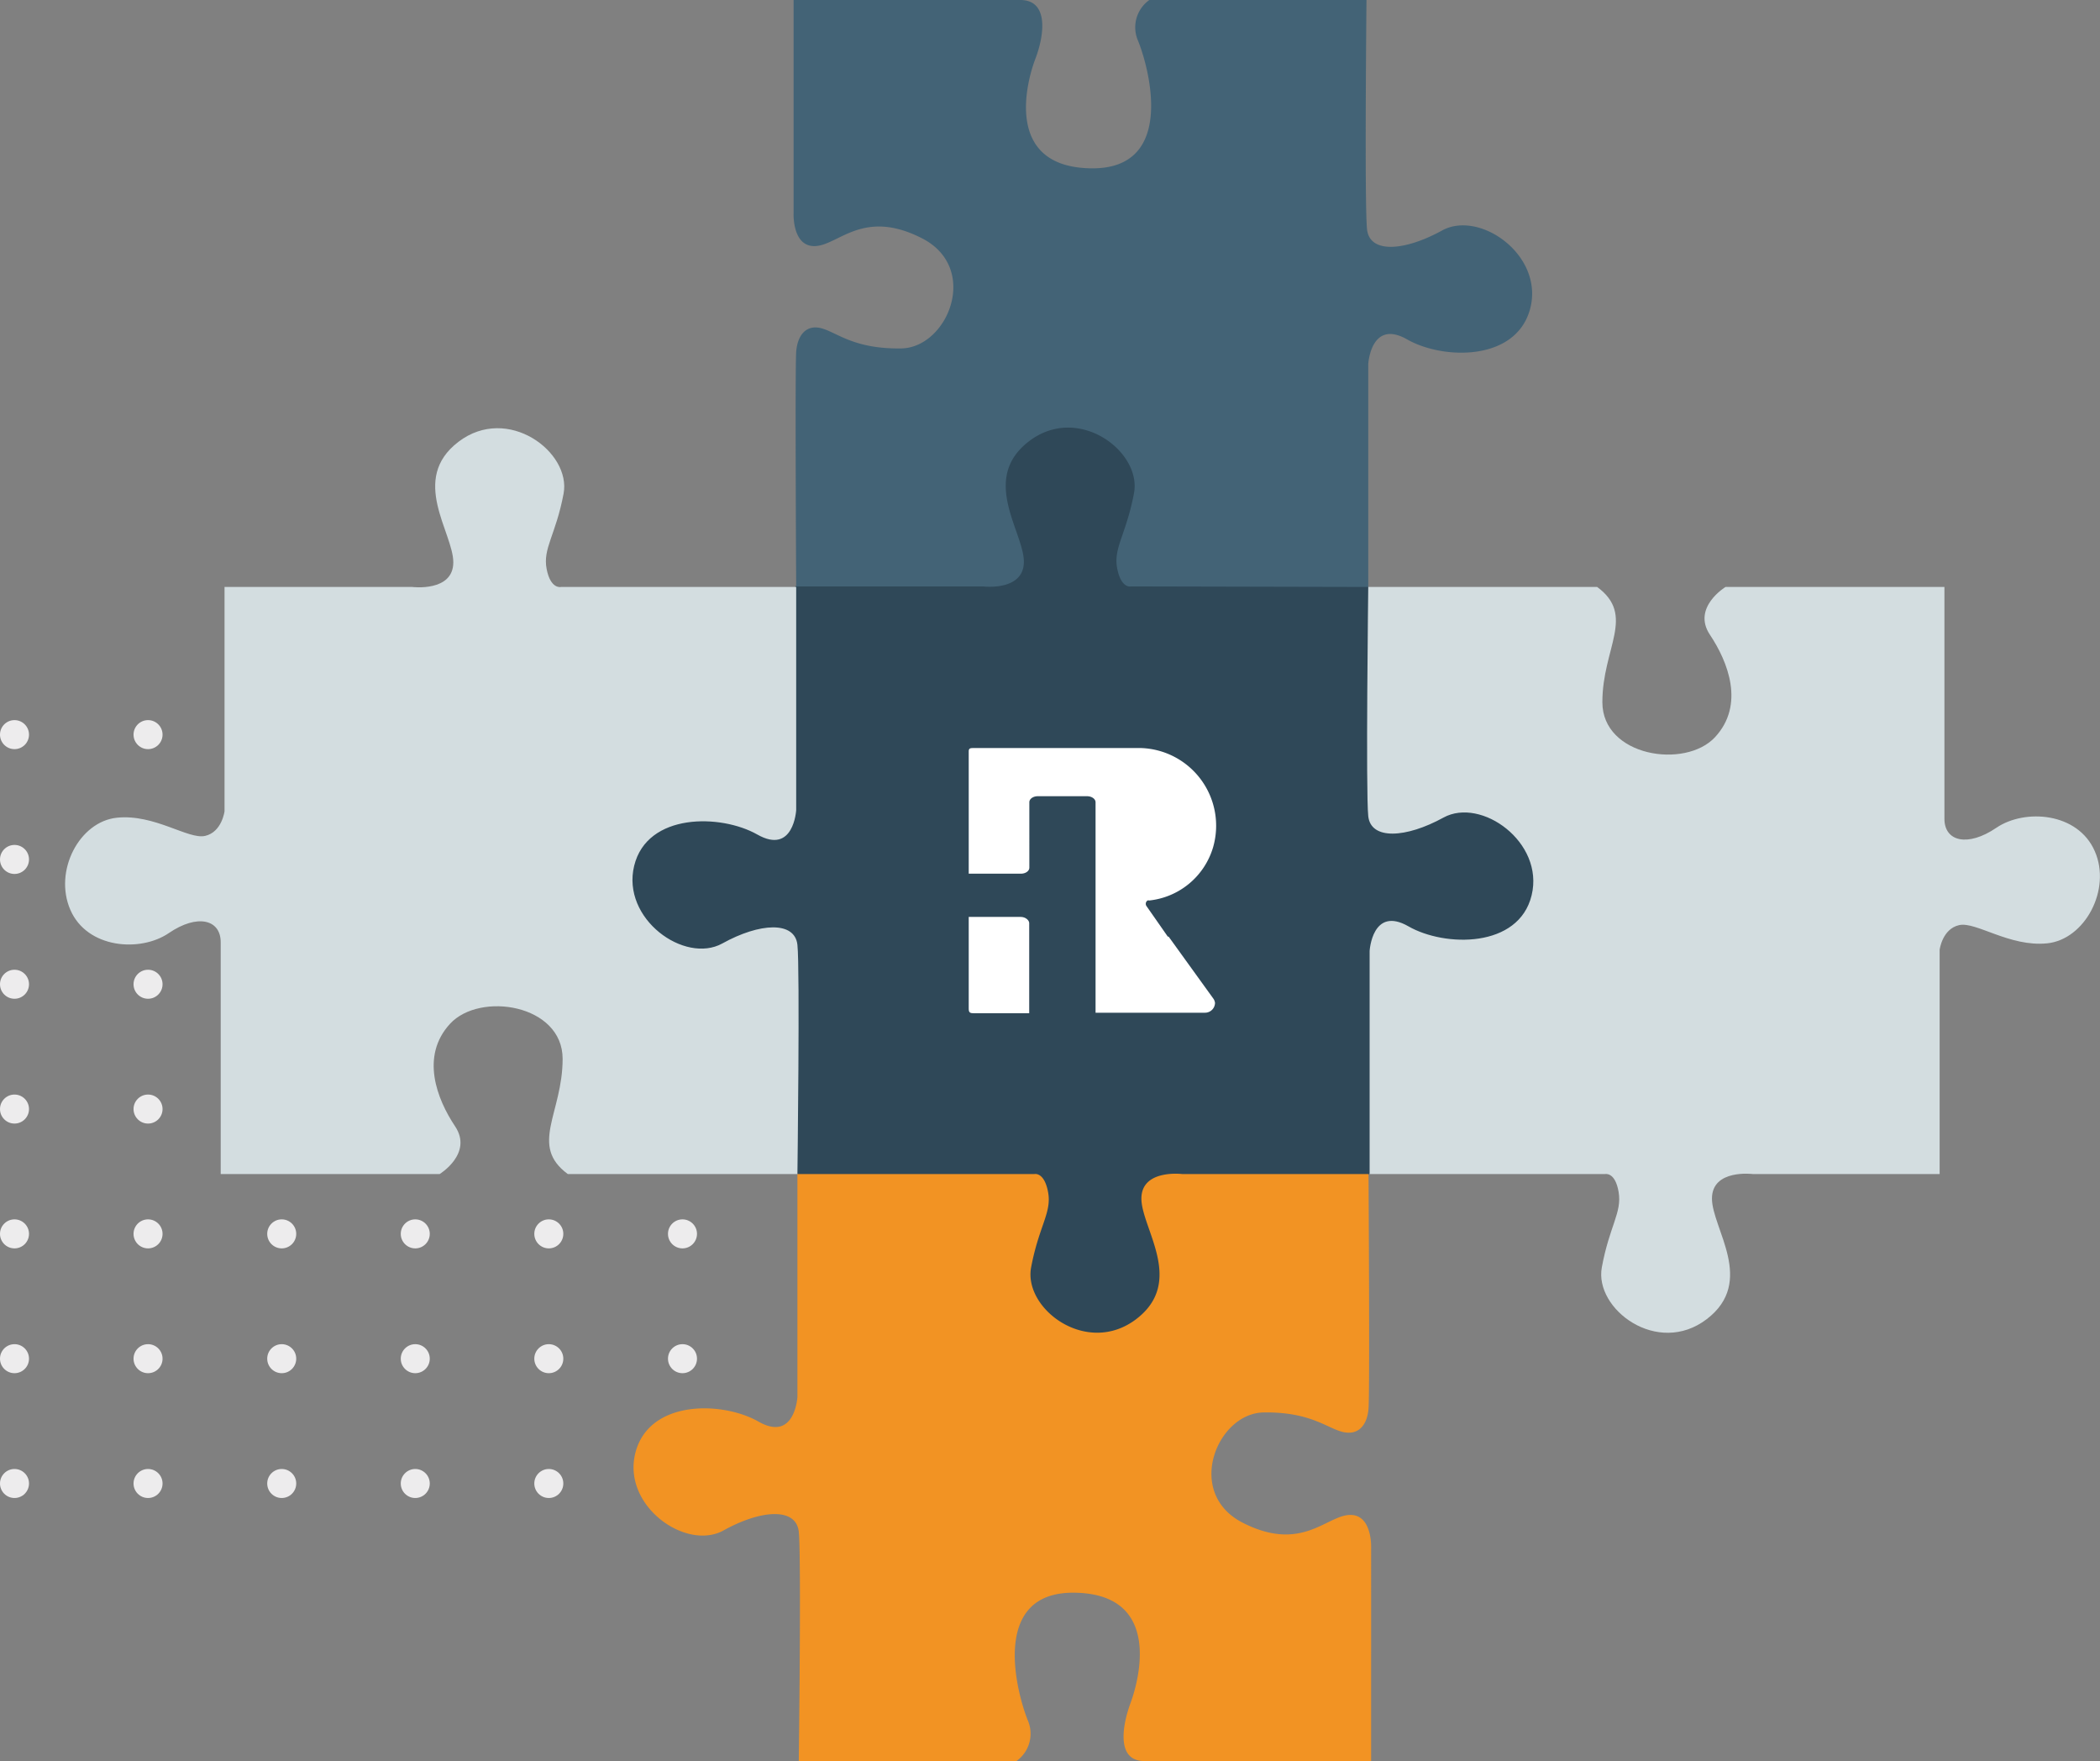 <svg xmlns="http://www.w3.org/2000/svg" viewBox="0 0 153.48 128.68"><rect x="0" y="0" width="153.48" height="128.68" fill="#808080" stroke="none"/><defs><style>.cls-1{fill:#edeced;}.cls-2{fill:#2f4858;}.cls-3{fill:#fff;}.cls-4{fill:#f29323;}.cls-5{fill:#436376;}.cls-6{fill:#d3dde0;}</style></defs><g id="Layer_2" data-name="Layer 2"><g id="modular"><circle class="cls-1" cx="20.59" cy="44.57" r="1.06"/><circle class="cls-1" cx="30.35" cy="44.57" r="1.06"/><circle class="cls-1" cx="40.11" cy="44.57" r="1.06"/><circle class="cls-1" cx="49.88" cy="44.57" r="1.06"/><circle class="cls-1" cx="59.64" cy="44.57" r="1.06"/><circle class="cls-1" cx="69.4" cy="44.57" r="1.06"/><circle class="cls-1" cx="1.06" cy="53.68" r="1.06"/><circle class="cls-1" cx="10.82" cy="53.68" r="1.06"/><circle class="cls-1" cx="20.59" cy="53.68" r="1.06"/><circle class="cls-1" cx="30.35" cy="53.68" r="1.06"/><circle class="cls-1" cx="40.11" cy="53.68" r="1.06"/><circle class="cls-1" cx="49.88" cy="53.68" r="1.06"/><circle class="cls-1" cx="59.64" cy="53.68" r="1.06"/><circle class="cls-1" cx="69.4" cy="53.68" r="1.06"/><circle class="cls-1" cx="1.06" cy="62.8" r="1.06"/><circle class="cls-1" cx="10.82" cy="62.8" r="1.06"/><circle class="cls-1" cx="20.59" cy="62.8" r="1.06"/><circle class="cls-1" cx="30.35" cy="62.8" r="1.06"/><circle class="cls-1" cx="40.11" cy="62.8" r="1.06"/><circle class="cls-1" cx="49.88" cy="62.8" r="1.06"/><circle class="cls-1" cx="59.64" cy="62.8" r="1.06"/><circle class="cls-1" cx="69.4" cy="62.8" r="1.06"/><circle class="cls-1" cx="1.06" cy="71.92" r="1.06"/><circle class="cls-1" cx="10.82" cy="71.92" r="1.06"/><circle class="cls-1" cx="20.59" cy="71.92" r="1.06"/><circle class="cls-1" cx="30.35" cy="71.92" r="1.06"/><circle class="cls-1" cx="40.11" cy="71.92" r="1.06"/><circle class="cls-1" cx="49.88" cy="71.92" r="1.06"/><circle class="cls-1" cx="59.64" cy="71.92" r="1.06"/><circle class="cls-1" cx="69.4" cy="71.92" r="1.06"/><circle class="cls-1" cx="1.06" cy="81.04" r="1.06"/><circle class="cls-1" cx="10.82" cy="81.04" r="1.06"/><circle class="cls-1" cx="20.59" cy="81.04" r="1.06"/><circle class="cls-1" cx="30.35" cy="81.04" r="1.06"/><circle class="cls-1" cx="49.88" cy="81.04" r="1.06"/><circle class="cls-1" cx="59.64" cy="81.04" r="1.06"/><circle class="cls-1" cx="69.4" cy="81.04" r="1.06"/><circle class="cls-1" cx="1.06" cy="90.16" r="1.06"/><circle class="cls-1" cx="10.82" cy="90.16" r="1.06"/><circle class="cls-1" cx="20.59" cy="90.16" r="1.06"/><circle class="cls-1" cx="30.35" cy="90.16" r="1.06"/><circle class="cls-1" cx="40.11" cy="90.16" r="1.06"/><circle class="cls-1" cx="49.88" cy="90.16" r="1.06"/><circle class="cls-1" cx="59.64" cy="90.16" r="1.06"/><circle class="cls-1" cx="69.4" cy="90.16" r="1.06"/><circle class="cls-1" cx="1.06" cy="99.28" r="1.06"/><circle class="cls-1" cx="10.82" cy="99.28" r="1.06"/><circle class="cls-1" cx="20.59" cy="99.28" r="1.06"/><circle class="cls-1" cx="30.35" cy="99.28" r="1.06"/><circle class="cls-1" cx="40.11" cy="99.28" r="1.06"/><circle class="cls-1" cx="49.88" cy="99.28" r="1.06"/><circle class="cls-1" cx="59.64" cy="99.28" r="1.06"/><circle class="cls-1" cx="69.4" cy="99.28" r="1.06"/><circle class="cls-1" cx="1.06" cy="108.4" r="1.06"/><circle class="cls-1" cx="10.82" cy="108.4" r="1.06"/><circle class="cls-1" cx="20.59" cy="108.4" r="1.06"/><circle class="cls-1" cx="30.35" cy="108.4" r="1.06"/><circle class="cls-1" cx="40.11" cy="108.4" r="1.06"/><circle class="cls-1" cx="49.88" cy="108.4" r="1.06"/><circle class="cls-1" cx="59.64" cy="108.4" r="1.06"/><circle class="cls-1" cx="69.4" cy="108.4" r="1.06"/><path class="cls-2" d="M103.66,47.82,100,42.89,89.39,28.51,79.13,25.64l-13,4.74-8,12.51-4.06,5.69-8.4,6L40.32,71.8l18,14,9.1,8.77L72,99.32s6.77.65,7.05.65,10.54-1.77,11.47-3,4.94-6.91,4.94-6.91l4.61-4.29,27.58-17.16L113.93,55.29Z"/><path class="cls-3" d="M74.6,67H70.8v6.71c0,.3.11.33.42.33h4v-6.6C75.21,67.23,74.94,67,74.6,67Z"/><path class="cls-3" d="M85.41,68.44l-.06,0L83.8,66.22a.29.29,0,0,1,.07-.42.21.21,0,0,1,.12,0,5.47,5.47,0,0,0,4.67-3.89,5.68,5.68,0,0,0-5.27-7.25H71.22c-.3,0-.42,0-.42.25v8.93h3.82c.33,0,.61-.19.61-.44V58.62c0-.24.27-.44.62-.44h3.6c.34,0,.62.2.62.44V74h8a.73.73,0,0,0,.73-.72A.75.75,0,0,0,88.7,73Z"/><path class="cls-4" d="M58.28,85.79v16.29s-.19,3.31-2.84,1.8-8-1.61-9,2.27,3.7,7.2,6.44,5.68,5.31-1.7,5.5.1,0,16.75,0,16.75H74.29a2.45,2.45,0,0,0,.85-2.92c-.75-1.8-2.93-9.48,3.41-9.38s4.74,6.25,4.08,8.05-1,4.25,1,4.25h16.58V113.07s.09-2.47-1.61-2.37-3.51,2.74-7.77.57-1.89-8,1.51-8.06,4.64,1.14,5.78,1.42,1.8-.47,1.9-1.7,0-17.14,0-17.14H86.42s-3-.38-3,1.79,3.22,6.07-.38,8.81-8.25-.75-7.68-3.78,1.52-4,1.24-5.5-1-1.32-1-1.32Z"/><path class="cls-5" d="M100,42.89V26.6s.19-3.31,2.84-1.8,8,1.61,9-2.27-3.69-7.2-6.44-5.69-5.3,1.71-5.49-.09S99.87,0,99.87,0H84a2.45,2.45,0,0,0-.85,2.92c.76,1.8,2.94,9.47-3.41,9.38s-4.74-6.25-4.07-8S76.66,0,74.57,0H58V15.61s-.1,2.47,1.61,2.37,3.5-2.75,7.77-.57,1.89,8-1.52,8.05S61.22,24.33,60.08,24s-1.8.48-1.89,1.71,0,17.14,0,17.14H71.83s3,.38,3-1.8-3.22-6.06.38-8.81,8.24.76,7.67,3.79-1.52,4-1.23,5.5,1,1.32,1,1.32Z"/><path class="cls-6" d="M52.79,68.94c-2.75,1.52-7.39-1.8-6.44-5.68s6.34-3.79,9-2.28,2.84-1.79,2.84-1.79V42.89H41s-.76.19-1.05-1.32.67-2.47,1.24-5.5-4.08-6.53-7.68-3.79-.38,6.63-.38,8.81-3,1.8-3,1.8H16.41V59.28s-.19,1.52-1.42,1.8-3.69-1.61-6.44-1.33-4.64,3.89-3.41,6.73,5.12,3.12,7.2,1.7,3.79-1,3.79.67V85.79h16s2.46-1.5,1.13-3.49-2.55-5.12-.37-7.49,8.23-1.42,8.23,2.56-2.46,6.33.38,8.42H58.28s.19-15,0-16.75S55.53,67.42,52.79,68.94Z"/><path class="cls-6" d="M153.1,62.2c-1.23-2.84-5.11-3.13-7.2-1.71s-3.79,1-3.79-.66V42.89h-16s-2.47,1.5-1.14,3.49,2.56,5.12.38,7.48-8.24,1.42-8.24-2.55,2.46-6.33-.38-8.42H100s-.19,15,0,16.75,2.75,1.61,5.5.1,7.38,1.8,6.44,5.68-6.35,3.79-9,2.27-2.84,1.8-2.84,1.8v16.3H117.3s.75-.19,1,1.32-.67,2.46-1.23,5.5,4.07,6.53,7.67,3.78.38-6.63.38-8.81,3-1.79,3-1.79h13.64V69.4s.19-1.52,1.42-1.8,3.69,1.61,6.44,1.33S154.33,65,153.1,62.2Z"/></g></g></svg>